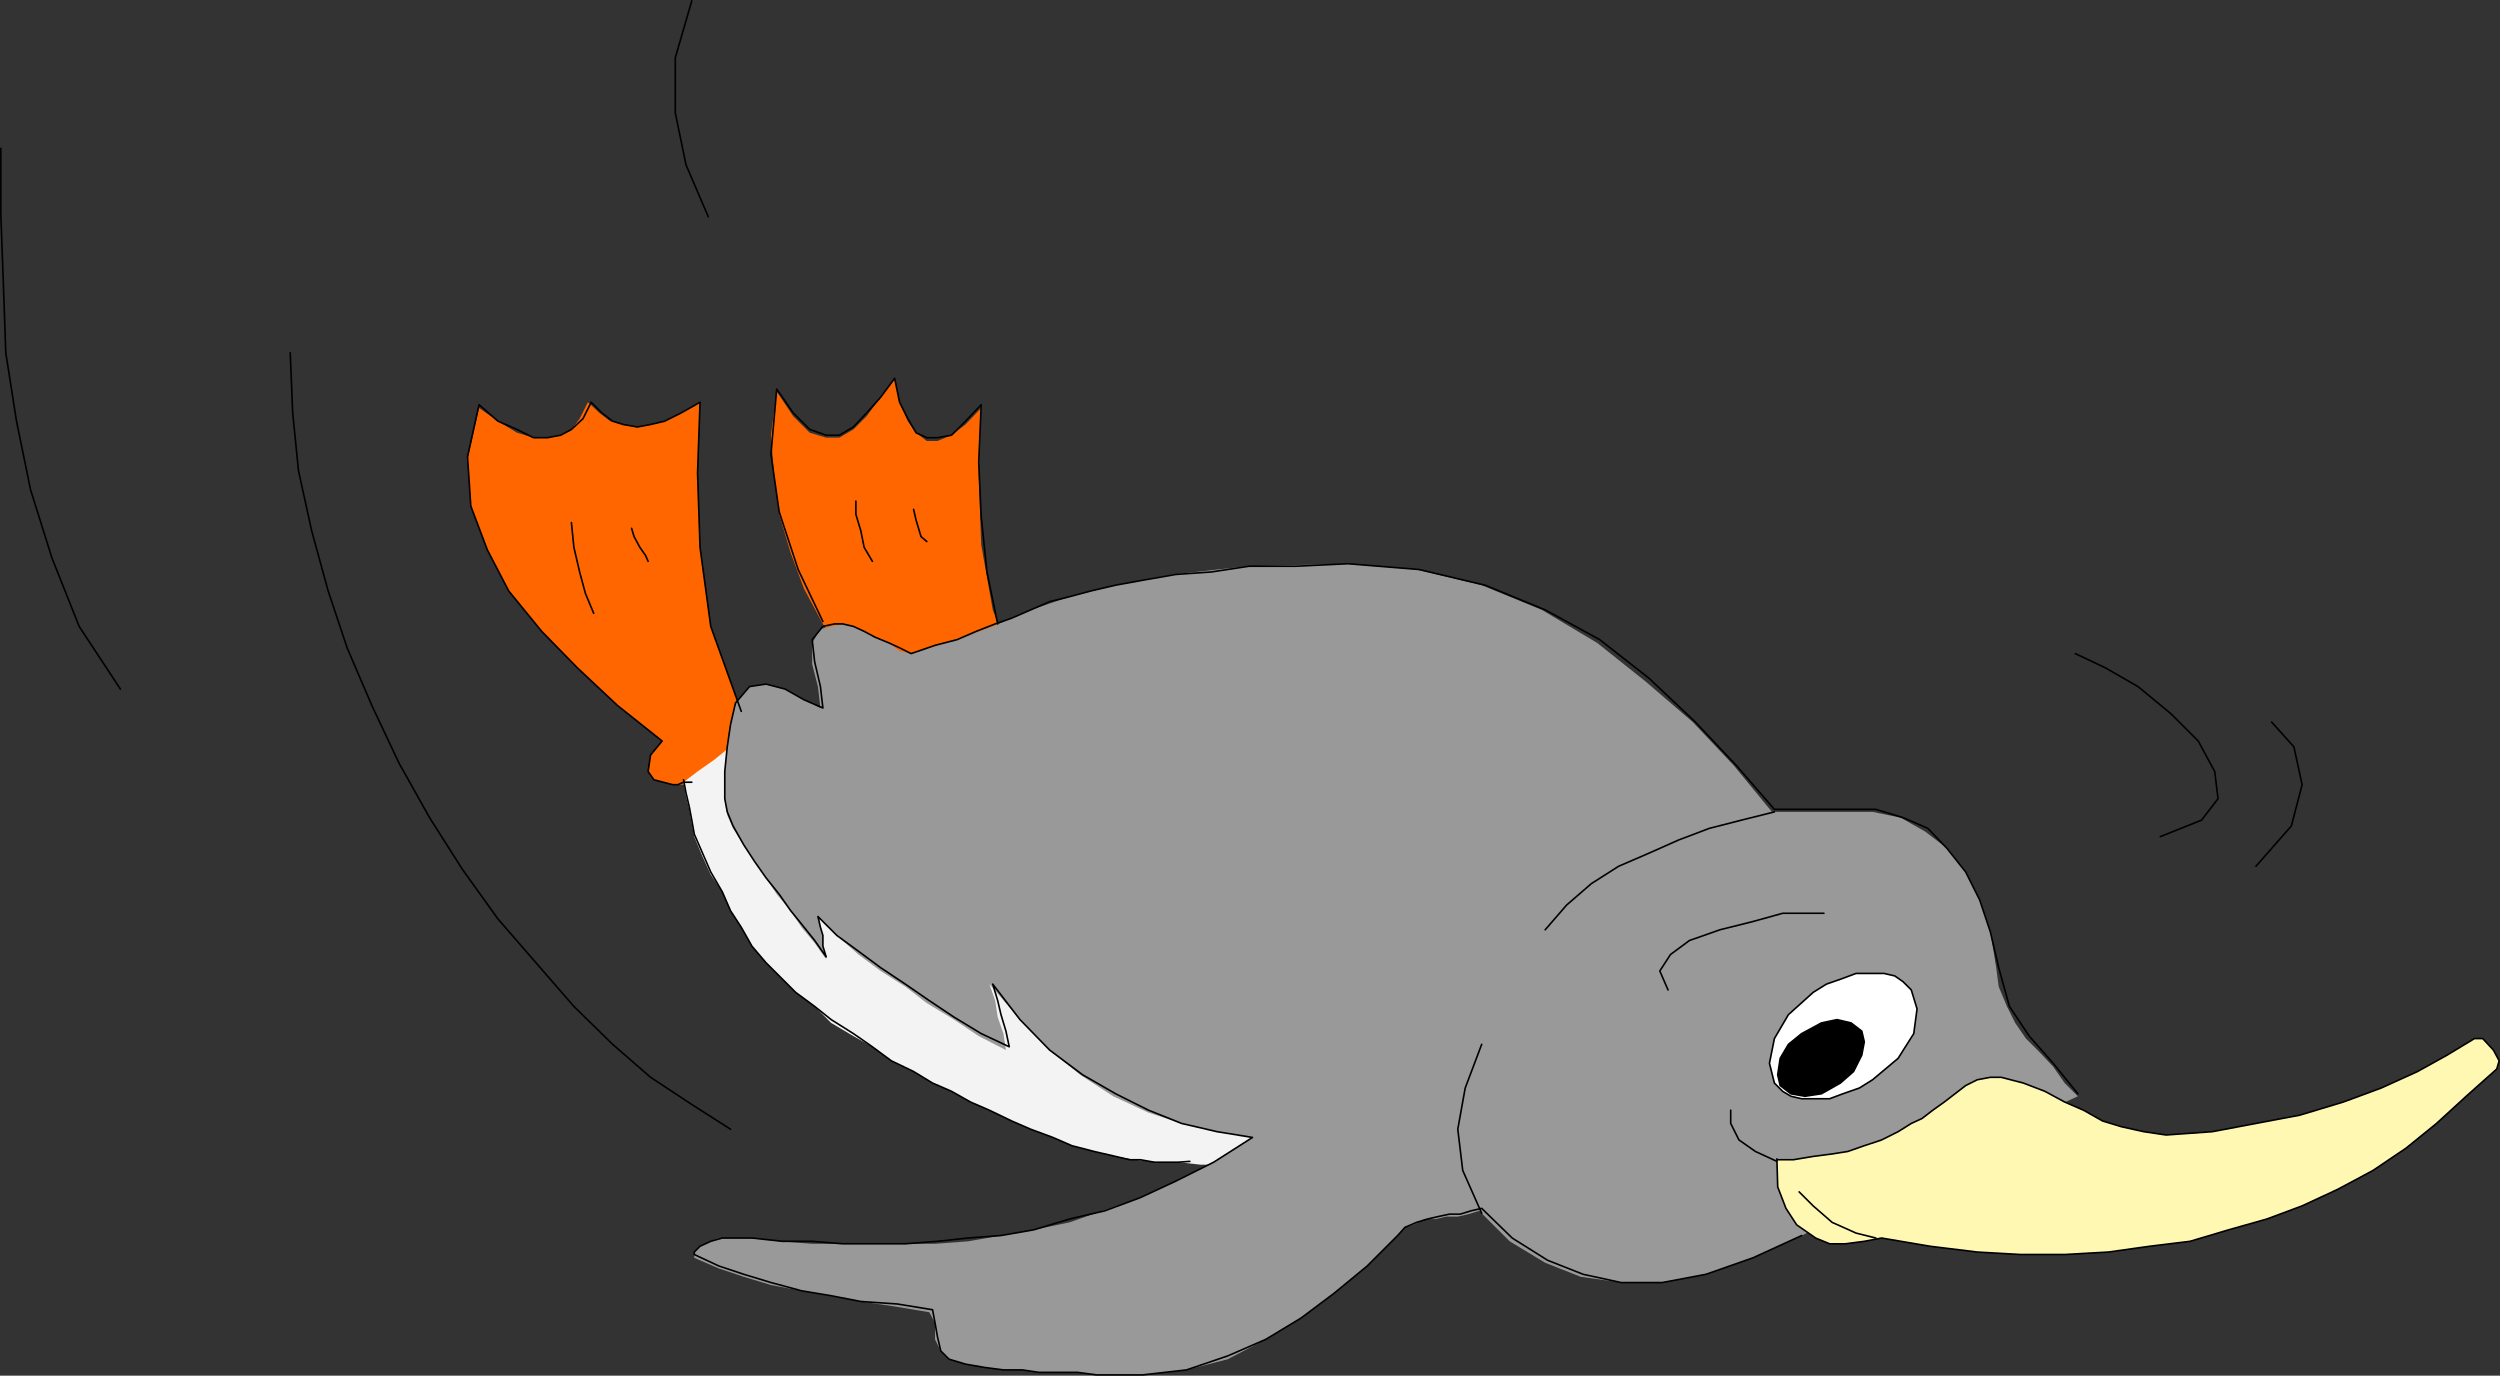 <?xml version="1.0" encoding="UTF-8" standalone="no"?>
<svg
   version="1.0"
   width="129.638mm"
   height="71.336mm"
   id="svg28"
   sodipodi:docname="Penguin Playing 1.wmf"
   xmlns:inkscape="http://www.inkscape.org/namespaces/inkscape"
   xmlns:sodipodi="http://sodipodi.sourceforge.net/DTD/sodipodi-0.dtd"
   xmlns="http://www.w3.org/2000/svg"
   xmlns:svg="http://www.w3.org/2000/svg">
  <rect width="100%" height="100%" fill="#333333" stroke="none"/>
  <sodipodi:namedview
     id="namedview28"
     pagecolor="#ffffff"
     bordercolor="#000000"
     borderopacity="0.25"
     inkscape:showpageshadow="2"
     inkscape:pageopacity="0.0"
     inkscape:pagecheckerboard="0"
     inkscape:deskcolor="#d1d1d1"
     inkscape:document-units="mm" />
  <defs
     id="defs1">
    <pattern
       id="WMFhbasepattern"
       patternUnits="userSpaceOnUse"
       width="6"
       height="6"
       x="0"
       y="0" />
  </defs>
  <path
     style="fill:#ff6600;fill-opacity:1;fill-rule:evenodd;stroke:none"
     d="m 169.357,135.051 -4.202,-6.462 -3.878,-6.3 -3.717,-6.946 -2.586,-6.946 -2.262,-7.593 -0.97,-7.431 -0.646,-8.077 1.131,-8.562 3.232,4.846 3.232,3.231 3.232,0.969 h 2.586 l 2.747,-1.615 2.586,-2.585 2.747,-3.716 2.747,-3.716 0.97,4.685 1.616,3.716 1.616,2.262 2.101,1.615 h 2.101 l 2.747,-1.131 2.747,-2.1 3.07,-3.231 -0.485,13.408 0.485,13.408 2.262,12.762 4.848,12.277 -3.878,0.646 h -3.717 l -3.717,0.485 -3.717,0.646 -3.878,0.485 h -3.555 l -3.878,0.485 -3.717,0.485 z"
     id="path1" />
  <path
     style="fill:#ff6600;fill-opacity:1;fill-rule:evenodd;stroke:none"
     d="m 145.278,149.59 -2.747,2.1 -3.232,1.131 -3.717,0.969 h -3.717 l -3.717,-0.969 -1.131,-1.615 0.485,-3.231 2.262,-2.746 -8.726,-6.946 -7.918,-7.431 -6.949,-7.108 -6.464,-7.916 -4.202,-8.077 -3.232,-8.562 -0.646,-9.046 2.262,-10.177 3.717,2.585 3.717,2.262 3.232,0.969 h 2.747 l 2.586,-0.485 2.101,-1.131 1.616,-2.1 1.616,-3.231 2.262,2.1 2.101,1.615 2.586,0.646 2.747,0.485 2.586,-0.485 2.747,-0.646 3.232,-1.615 3.717,-2.1 -0.485,13.893 0.485,14.539 2.101,15.508 5.979,16.639 0.485,2.585 0.485,3.231 v 2.1 l -0.97,2.262 z"
     id="path2" />
  <path
     style="fill:#f3f3f3;fill-opacity:1;fill-rule:evenodd;stroke:none"
     d="m 248.056,228.747 -4.202,-0.485 h -4.363 -4.202 l -4.363,-0.485 h -4.202 l -4.363,-0.485 -3.717,-0.646 -4.202,-0.969 -4.363,-1.131 -3.717,-1.615 -4.363,-1.615 -3.717,-1.615 -4.363,-2.1 -3.717,-1.615 -3.717,-2.1 -3.717,-1.615 -3.717,-2.262 -4.363,-2.1 -3.717,-2.746 -3.717,-2.1 -4.363,-2.585 -3.232,-3.231 -3.717,-2.746 -3.232,-3.231 -2.586,-2.585 -2.747,-3.231 -2.101,-3.716 -2.101,-3.231 -1.616,-3.716 -2.262,-3.392 -1.616,-3.554 -1.616,-3.877 -0.485,-2.585 -0.485,-2.746 -0.646,-2.585 -0.485,-2.746 2.747,-2.1 3.232,-2.262 2.586,-2.1 2.747,-2.1 6.949,4.846 6.949,4.2 6.464,4.846 6.949,4.362 6.949,4.846 6.949,4.685 6.464,4.362 6.949,4.846 6.949,4.685 6.949,4.362 6.464,4.846 6.949,4.2 6.949,4.846 6.949,4.846 6.464,4.362 6.949,4.685 -1.616,2.746 -1.616,2.746 -1.616,2.1 z"
     id="path3" />
  <path
     style="fill:#999999;fill-opacity:1;fill-rule:evenodd;stroke:none"
     d="m 353.096,242.155 -9.534,4.362 -9.211,3.231 -8.565,1.615 h -8.08 l -7.918,-1.131 -6.949,-2.746 -6.949,-4.2 -5.979,-5.977 -2.101,0.646 -2.101,0.485 h -2.262 l -2.101,0.485 h -2.101 l -2.262,1.131 -1.616,0.485 -1.454,1.615 -5.979,5.977 -6.464,5.331 -6.464,4.846 -6.949,4.2 -7.434,3.877 -8.08,2.1 -8.565,0.969 h -9.05 l -3.717,-0.485 h -3.878 -3.717 l -3.232,-0.485 h -3.717 l -3.717,-0.485 -3.717,-0.646 -3.232,-0.969 -1.616,-1.615 -1.131,-2.262 v -3.231 l -1.131,-2.1 -6.787,-1.131 -6.626,-0.969 -6.302,-1.131 -5.333,-0.969 -5.979,-1.131 -5.333,-1.615 -4.848,-1.615 -4.848,-2.1 v -1.131 l 1.131,-1.131 2.101,-0.969 1.616,-0.646 h 5.979 l 5.818,0.646 6.464,0.485 h 5.979 5.818 6.464 5.818 l 6.464,-0.485 6.464,-1.131 6.464,-1.131 6.949,-1.454 6.464,-2.262 7.434,-2.585 6.949,-3.231 7.434,-3.716 7.595,-4.846 -6.949,-1.131 -6.949,-1.615 -6.464,-2.1 -6.949,-3.231 -6.464,-4.2 -5.979,-4.846 -5.818,-5.977 -5.979,-6.946 1.131,3.231 0.485,3.231 1.131,3.231 0.485,3.231 -5.333,-2.746 -4.848,-3.231 -5.333,-3.231 -4.202,-3.231 -4.848,-3.069 -4.363,-3.231 -4.202,-3.716 -3.717,-3.716 0.485,2.1 0.485,2.1 v 2.1 l 0.646,2.1 -2.262,-3.231 -2.586,-3.069 -2.101,-3.231 -2.747,-3.231 -2.101,-3.231 -2.262,-3.231 -2.101,-3.231 -2.101,-3.231 -1.131,-2.585 -0.485,-2.746 v -2.585 -2.746 l 0.485,-4.846 0.646,-4.846 0.97,-4.2 2.747,-3.231 3.232,-0.485 3.717,0.969 3.717,2.1 3.232,1.615 -0.485,-4.2 -1.131,-4.362 v -4.2 l 1.616,-2.746 2.101,-0.485 2.262,-0.485 2.101,0.485 2.101,0.969 2.101,1.131 2.747,1.131 2.101,1.615 2.262,0.485 9.05,-2.746 6.949,-2.585 7.434,-3.231 7.595,-2.585 9.05,-2.262 11.15,-2.1 14.544,-1.615 19.392,-0.485 13.898,1.131 12.766,3.069 11.797,4.846 10.827,6.462 9.534,7.593 9.211,7.916 8.08,8.562 7.434,9.046 h 3.717 3.232 3.717 3.232 5.818 l 5.494,1.131 4.848,2.746 4.202,3.231 3.717,4.685 2.747,5.493 2.101,6.3 1.131,6.946 0.485,3.716 1.616,3.877 1.616,3.231 2.101,3.069 2.747,2.746 2.586,2.746 2.262,3.231 2.586,2.585 -6.949,3.231 -6.464,3.716 -6.949,3.231 -6.949,3.231 -6.949,3.716 -6.464,3.231 -6.949,3.716 z"
     id="path4" />
  <path
     style="fill:none;stroke:#000000;stroke-width:0.323px;stroke-linecap:round;stroke-linejoin:round;stroke-miterlimit:4;stroke-dasharray:none;stroke-opacity:1"
     d="m 161.277,121.804 -4.848,-10.177 -3.717,-11.308 -1.616,-11.308 1.131,-12.762 3.232,4.685 3.232,3.231 3.232,1.131 h 2.586 l 2.747,-1.615 2.586,-2.746 2.747,-3.069 2.747,-3.716 0.97,4.685 1.616,3.231 1.616,2.746 2.101,0.969 h 2.101 l 2.747,-0.485 2.747,-2.746 3.07,-3.231 -0.485,11.308 0.485,10.662 1.131,10.823 2.101,10.177"
     id="path5" />
  <path
     style="fill:none;stroke:#000000;stroke-width:0.323px;stroke-linecap:round;stroke-linejoin:round;stroke-miterlimit:4;stroke-dasharray:none;stroke-opacity:1"
     d="m 135.582,153.306 h -1.131 -0.485 l -1.131,0.485 h -0.97 l -3.717,-0.969 -1.131,-1.615 0.485,-3.231 2.262,-2.746 -8.726,-6.946 -7.918,-7.431 -6.949,-7.108 -6.464,-7.916 -4.202,-8.077 -3.232,-8.562 -0.646,-9.693 2.262,-10.177 3.717,3.231 3.717,1.615 3.232,1.615 h 2.747 l 2.586,-0.485 2.101,-1.131 2.262,-2.1 1.616,-3.231 2.101,2.1 2.101,1.615 2.101,0.646 2.747,0.485 2.586,-0.485 2.747,-0.646 3.232,-1.615 3.717,-2.1 -0.485,13.893 0.485,14.539 2.101,15.508 5.979,16.639"
     id="path6" />
  <path
     style="fill:none;stroke:#000000;stroke-width:0.323px;stroke-linecap:round;stroke-linejoin:round;stroke-miterlimit:4;stroke-dasharray:none;stroke-opacity:1"
     d="m 233.189,227.616 -2.262,0.162 h -2.747 -1.939 l -2.747,-0.485 h -2.101 l -2.747,-0.646 -2.101,-0.485 -2.101,-0.485 -4.363,-1.131 -3.717,-1.615 -4.363,-1.615 -3.717,-1.615 -4.363,-2.1 -3.717,-1.615 -3.717,-2.1 -3.717,-1.615 -3.717,-2.262 -4.363,-2.1 -3.717,-2.746 -3.717,-2.585 -4.363,-2.746 -3.232,-2.585 -3.717,-2.746 -3.232,-3.231 -2.586,-2.585 -2.747,-3.231 -2.101,-3.716 -2.101,-3.231 -1.616,-3.716 -2.262,-3.877 -1.616,-3.716 -1.616,-3.716 -0.485,-2.746 -0.485,-2.585 -0.646,-2.746 -0.485,-2.585"
     id="path7" />
  <path
     style="fill:none;stroke:#000000;stroke-width:0.323px;stroke-linecap:round;stroke-linejoin:round;stroke-miterlimit:4;stroke-dasharray:none;stroke-opacity:1"
     d="m 353.096,242.155 -9.534,4.362 -9.211,3.231 -8.565,1.615 h -8.08 l -7.434,-1.615 -6.949,-2.746 -6.949,-4.362 -5.979,-5.816 -2.101,0.485 -2.101,0.646 h -2.101 l -2.262,0.485 -2.101,0.485 -2.101,0.646 -2.262,0.969 -1.454,1.615 -5.979,5.977 -6.464,5.331 -6.464,4.846 -6.949,4.2 -7.434,3.231 -8.08,2.746 -8.565,0.969 h -9.05 l -3.717,-0.485 h -3.878 -3.717 l -3.232,-0.485 h -3.717 l -3.717,-0.485 -3.717,-0.646 -3.232,-0.969 -1.616,-1.615 -0.646,-2.746 -0.485,-2.746 -0.485,-2.585 -6.949,-1.131 -7.11,-0.485 -5.818,-1.131 -5.818,-0.969 -5.979,-1.615 -5.333,-1.615 -4.848,-1.615 -4.848,-2.262 v -0.485 l 1.131,-1.131 2.101,-0.969 2.262,-0.646 h 5.818 l 5.979,0.646 h 5.818 l 5.979,0.485 h 6.302 5.979 l 6.302,-0.485 5.979,-0.646 6.464,-0.485 6.464,-1.131 6.949,-2.1 6.949,-1.615 6.949,-2.585 6.949,-3.231 7.434,-3.716 7.595,-4.846 -6.949,-1.131 -6.949,-1.615 -6.464,-2.585 -6.464,-3.231 -6.464,-3.716 -6.464,-4.846 -5.818,-5.977 -5.333,-6.946 0.97,3.231 0.646,2.746 0.97,3.231 0.646,3.069 -5.494,-2.585 -5.333,-3.231 -4.848,-3.231 -4.686,-3.231 -4.848,-3.231 -4.363,-3.231 -4.202,-3.069 -3.717,-3.716 0.485,2.1 0.485,1.615 v 2.1 l 0.646,2.1 -2.262,-3.231 -2.586,-3.231 -2.101,-2.585 -2.262,-3.231 -2.586,-3.231 -2.262,-3.231 -2.101,-3.231 -2.101,-3.716 -1.131,-2.746 -0.485,-2.585 v -2.746 -2.585 l 0.485,-4.846 0.646,-4.362 0.97,-4.2 2.747,-3.231 3.232,-0.485 3.717,0.969 3.717,2.1 3.717,1.615 -0.485,-4.2 -1.131,-4.846 -0.485,-4.362 2.101,-2.585 2.262,-0.485 h 1.616 l 2.101,0.485 2.101,0.969 2.101,1.131 2.747,1.131 2.101,0.969 2.262,1.131 4.686,-1.615 4.363,-1.131 3.717,-1.615 3.717,-1.454 3.232,-1.131 3.717,-1.615 3.717,-1.615 3.878,-0.969 4.202,-1.131 4.848,-1.131 5.333,-0.969 6.464,-1.131 6.949,-0.485 7.434,-1.131 h 9.211 l 10.181,-0.485 13.898,1.131 12.928,3.069 11.797,4.846 10.666,5.816 9.696,7.593 9.05,8.562 8.08,8.562 7.434,8.562 h 3.232 3.717 3.878 3.07 5.979 l 5.333,1.615 4.848,2.1 3.717,3.877 3.717,4.685 2.747,5.493 2.101,6.3 1.616,6.946 2.101,7.593 3.878,5.816 4.686,5.331 4.848,5.977"
     id="path8" />
  <path
     style="fill:#ffffff;fill-opacity:1;fill-rule:evenodd;stroke:none"
     d="m 374.588,194.015 1.131,3.716 -0.646,4.846 -3.07,4.846 -5.01,4.2 -2.586,1.615 -3.232,1.131 -2.586,0.969 h -2.747 -2.747 l -2.101,-0.485 -1.616,-0.969 -1.616,-1.615 -0.97,-3.877 0.97,-4.846 2.747,-4.685 4.848,-4.362 2.586,-1.615 3.232,-1.131 2.586,-0.969 h 2.747 2.747 l 2.101,0.485 1.616,1.131 z"
     id="path9" />
  <path
     style="fill:none;stroke:#000000;stroke-width:0.323px;stroke-linecap:round;stroke-linejoin:round;stroke-miterlimit:4;stroke-dasharray:none;stroke-opacity:1"
     d="m 374.588,194.015 1.131,3.716 -0.646,4.846 -3.07,4.846 -5.01,4.2 -2.586,1.615 -3.232,1.131 -2.586,0.969 h -2.747 -2.747 l -2.101,-0.485 -1.616,-0.969 -1.616,-1.615 -0.97,-3.877 0.97,-4.846 2.747,-4.685 4.848,-4.362 2.586,-1.615 3.232,-1.131 2.586,-0.969 h 2.747 2.747 l 2.101,0.485 1.616,1.131 1.616,1.615 v 0"
     id="path10" />
  <path
     style="fill:#000000;fill-opacity:1;fill-rule:evenodd;stroke:none"
     d="m 364.892,202.092 0.485,2.1 -0.485,2.585 -1.616,3.231 -2.586,2.262 -3.717,2.1 -3.232,0.485 -2.747,-0.485 -2.101,-1.615 -0.485,-2.1 0.485,-3.231 1.616,-2.746 2.586,-2.1 3.878,-2.1 3.07,-0.646 2.747,0.646 z"
     id="path11" />
  <path
     style="fill:none;stroke:#000000;stroke-width:0.323px;stroke-linecap:round;stroke-linejoin:round;stroke-miterlimit:4;stroke-dasharray:none;stroke-opacity:1"
     d="m 364.892,202.092 0.485,2.1 -0.485,2.585 -1.616,3.231 -2.586,2.262 -3.717,2.1 -3.232,0.485 -2.747,-0.485 -2.101,-1.615 -0.485,-2.1 0.485,-3.231 1.616,-2.746 2.586,-2.1 3.878,-2.1 3.07,-0.646 2.747,0.646 2.101,1.615 v 0"
     id="path12" />
  <path
     style="fill:none;stroke:#000000;stroke-width:0.323px;stroke-linecap:round;stroke-linejoin:round;stroke-miterlimit:4;stroke-dasharray:none;stroke-opacity:1"
     d="m 111.989,102.419 0.485,4.846 1.131,4.846 1.131,4.2 1.616,3.877"
     id="path13" />
  <path
     style="fill:none;stroke:#000000;stroke-width:0.323px;stroke-linecap:round;stroke-linejoin:round;stroke-miterlimit:4;stroke-dasharray:none;stroke-opacity:1"
     d="m 123.785,103.55 0.485,1.615 1.131,2.1 1.131,1.615 0.485,1.131"
     id="path14" />
  <path
     style="fill:none;stroke:#000000;stroke-width:0.323px;stroke-linecap:round;stroke-linejoin:round;stroke-miterlimit:4;stroke-dasharray:none;stroke-opacity:1"
     d="m 167.741,98.219 v 2.585 l 0.97,3.231 0.646,3.231 1.616,2.746"
     id="path15" />
  <path
     style="fill:none;stroke:#000000;stroke-width:0.323px;stroke-linecap:round;stroke-linejoin:round;stroke-miterlimit:4;stroke-dasharray:none;stroke-opacity:1"
     d="m 179.053,99.834 0.485,2.1 0.485,1.615 0.485,1.615 1.131,0.969"
     id="path16" />
  <path
     style="fill:none;stroke:#000000;stroke-width:0.323px;stroke-linecap:round;stroke-linejoin:round;stroke-miterlimit:4;stroke-dasharray:none;stroke-opacity:1"
     d="m 406.747,128.105 5.818,2.746 6.464,3.716 6.464,5.331 5.333,5.331 3.232,5.977 0.646,5.331 -3.232,4.2 -8.08,3.231"
     id="path17" />
  <path
     style="fill:none;stroke:#000000;stroke-width:0.323px;stroke-linecap:round;stroke-linejoin:round;stroke-miterlimit:4;stroke-dasharray:none;stroke-opacity:1"
     d="m 445.207,141.513 4.363,4.846 1.616,7.431 -2.101,8.077 -6.949,7.916"
     id="path18" />
  <path
     style="fill:#fff8b3;fill-opacity:1;fill-rule:evenodd;stroke:none"
     d="m 348.248,227.131 0.162,5.493 1.616,4.2 2.101,3.231 3.717,2.585 2.747,1.131 h 3.07 l 3.717,-0.485 3.394,-0.646 9.534,1.615 9.211,1.131 8.565,0.485 h 8.565 l 8.565,-0.485 8.08,-1.131 7.918,-0.969 7.595,-2.262 7.434,-2.1 6.949,-2.585 6.949,-3.231 6.949,-3.716 6.464,-4.362 5.979,-4.846 5.818,-5.331 5.979,-5.331 0.485,-1.615 -1.131,-2.1 -2.101,-2.262 h -1.616 l -5.333,3.231 -5.818,3.231 -7.11,3.231 -7.434,2.746 -8.565,2.585 -8.565,1.615 -8.565,1.615 -9.05,0.646 -4.363,-0.646 -4.363,-0.969 -3.717,-1.131 -3.717,-2.1 -3.717,-1.615 -3.878,-2.1 -4.202,-1.615 -4.363,-1.131 h -2.101 l -2.586,0.485 -2.262,1.131 -2.101,1.615 -2.101,1.615 -2.262,1.615 -2.101,1.615 -2.101,0.969 -2.586,1.615 -3.232,1.615 -3.394,1.131 -3.232,1.131 -3.07,0.485 -3.717,0.485 -3.878,0.646 h -3.07 v 0 z"
     id="path19" />
  <path
     style="fill:none;stroke:#000000;stroke-width:0.323px;stroke-linecap:round;stroke-linejoin:round;stroke-miterlimit:4;stroke-dasharray:none;stroke-opacity:1"
     d="m 348.248,227.131 0.162,5.493 1.616,4.2 2.101,3.231 3.717,2.585 2.747,1.131 h 3.07 l 3.717,-0.485 3.394,-0.646 9.534,1.615 9.211,1.131 8.565,0.485 h 8.565 l 8.565,-0.485 8.08,-1.131 7.918,-0.969 7.595,-2.262 7.434,-2.1 6.949,-2.585 6.949,-3.231 6.949,-3.716 6.464,-4.362 5.979,-4.846 5.818,-5.331 5.979,-5.331 0.485,-1.615 -1.131,-2.1 -2.101,-2.262 h -1.616 l -5.333,3.231 -5.818,3.231 -7.11,3.231 -7.434,2.746 -8.565,2.585 -8.565,1.615 -8.565,1.615 -9.05,0.646 -4.363,-0.646 -4.363,-0.969 -3.717,-1.131 -3.717,-2.1 -3.717,-1.615 -3.878,-2.1 -4.202,-1.615 -4.363,-1.131 h -2.101 l -2.586,0.485 -2.262,1.131 -2.101,1.615 -2.101,1.615 -2.262,1.615 -2.101,1.615 -2.101,0.969 -2.586,1.615 -3.232,1.615 -3.394,1.131 -3.232,1.131 -3.07,0.485 -3.717,0.485 -3.878,0.646 h -3.07 v 0"
     id="path20" />
  <path
     style="fill:none;stroke:#000000;stroke-width:0.323px;stroke-linecap:round;stroke-linejoin:round;stroke-miterlimit:4;stroke-dasharray:none;stroke-opacity:1"
     d="m 347.763,159.121 -6.464,1.615 -6.302,1.615 -5.979,2.262 -5.818,2.585 -5.979,2.585 -5.333,3.392 -4.848,4.2 -4.202,4.846"
     id="path21" />
  <path
     style="fill:none;stroke:#000000;stroke-width:0.323px;stroke-linecap:round;stroke-linejoin:round;stroke-miterlimit:4;stroke-dasharray:none;stroke-opacity:1"
     d="m 290.395,237.793 -3.717,-8.4 -0.97,-8.077 1.454,-8.077 3.232,-8.562"
     id="path22" />
  <path
     style="fill:none;stroke:#000000;stroke-width:0.323px;stroke-linecap:round;stroke-linejoin:round;stroke-miterlimit:4;stroke-dasharray:none;stroke-opacity:1"
     d="m 357.459,178.991 h -2.747 -5.333 l -5.818,1.615 -6.464,1.615 -5.979,2.1 -3.717,2.746 -2.101,3.231 1.616,3.716"
     id="path23" />
  <path
     style="fill:none;stroke:#000000;stroke-width:0.323px;stroke-linecap:round;stroke-linejoin:round;stroke-miterlimit:4;stroke-dasharray:none;stroke-opacity:1"
     d="m 348.248,227.616 -4.202,-1.939 -3.232,-2.262 -1.616,-3.231 v -2.585"
     id="path24" />
  <path
     style="fill:none;stroke:#000000;stroke-width:0.323px;stroke-linecap:round;stroke-linejoin:round;stroke-miterlimit:4;stroke-dasharray:none;stroke-opacity:1"
     d="m 367.64,242.64 -3.878,-0.969 -4.686,-2.1 -3.717,-3.231 -2.747,-2.746"
     id="path25" />
  <path
     style="fill:none;stroke:#000000;stroke-width:0.323px;stroke-linecap:round;stroke-linejoin:round;stroke-miterlimit:4;stroke-dasharray:none;stroke-opacity:1"
     d="m 143.177,221.316 -7.595,-4.846 -8.08,-5.331 -7.434,-6.462 -7.595,-7.431 -7.434,-8.562 -7.434,-8.562 -6.949,-9.693 -6.464,-10.177 -5.979,-10.662 -5.333,-11.308 -4.848,-11.308 -3.717,-11.147 -3.232,-11.793 -2.586,-11.793 -1.131,-11.308 -0.485,-11.793"
     id="path26" />
  <path
     style="fill:none;stroke:#000000;stroke-width:0.323px;stroke-linecap:round;stroke-linejoin:round;stroke-miterlimit:4;stroke-dasharray:none;stroke-opacity:1"
     d="M 138.814,42.486 134.451,32.309 132.35,22.132 V 11.308 l 3.232,-11.147"
     id="path27" />
  <path
     style="fill:none;stroke:#000000;stroke-width:0.323px;stroke-linecap:round;stroke-linejoin:round;stroke-miterlimit:4;stroke-dasharray:none;stroke-opacity:1"
     d="m 0.162,29.078 v 12.924 l 0.485,13.247 0.485,13.893 2.101,13.408 2.747,13.408 4.202,13.408 5.333,13.408 8.08,12.277"
     id="path28" />
</svg>
